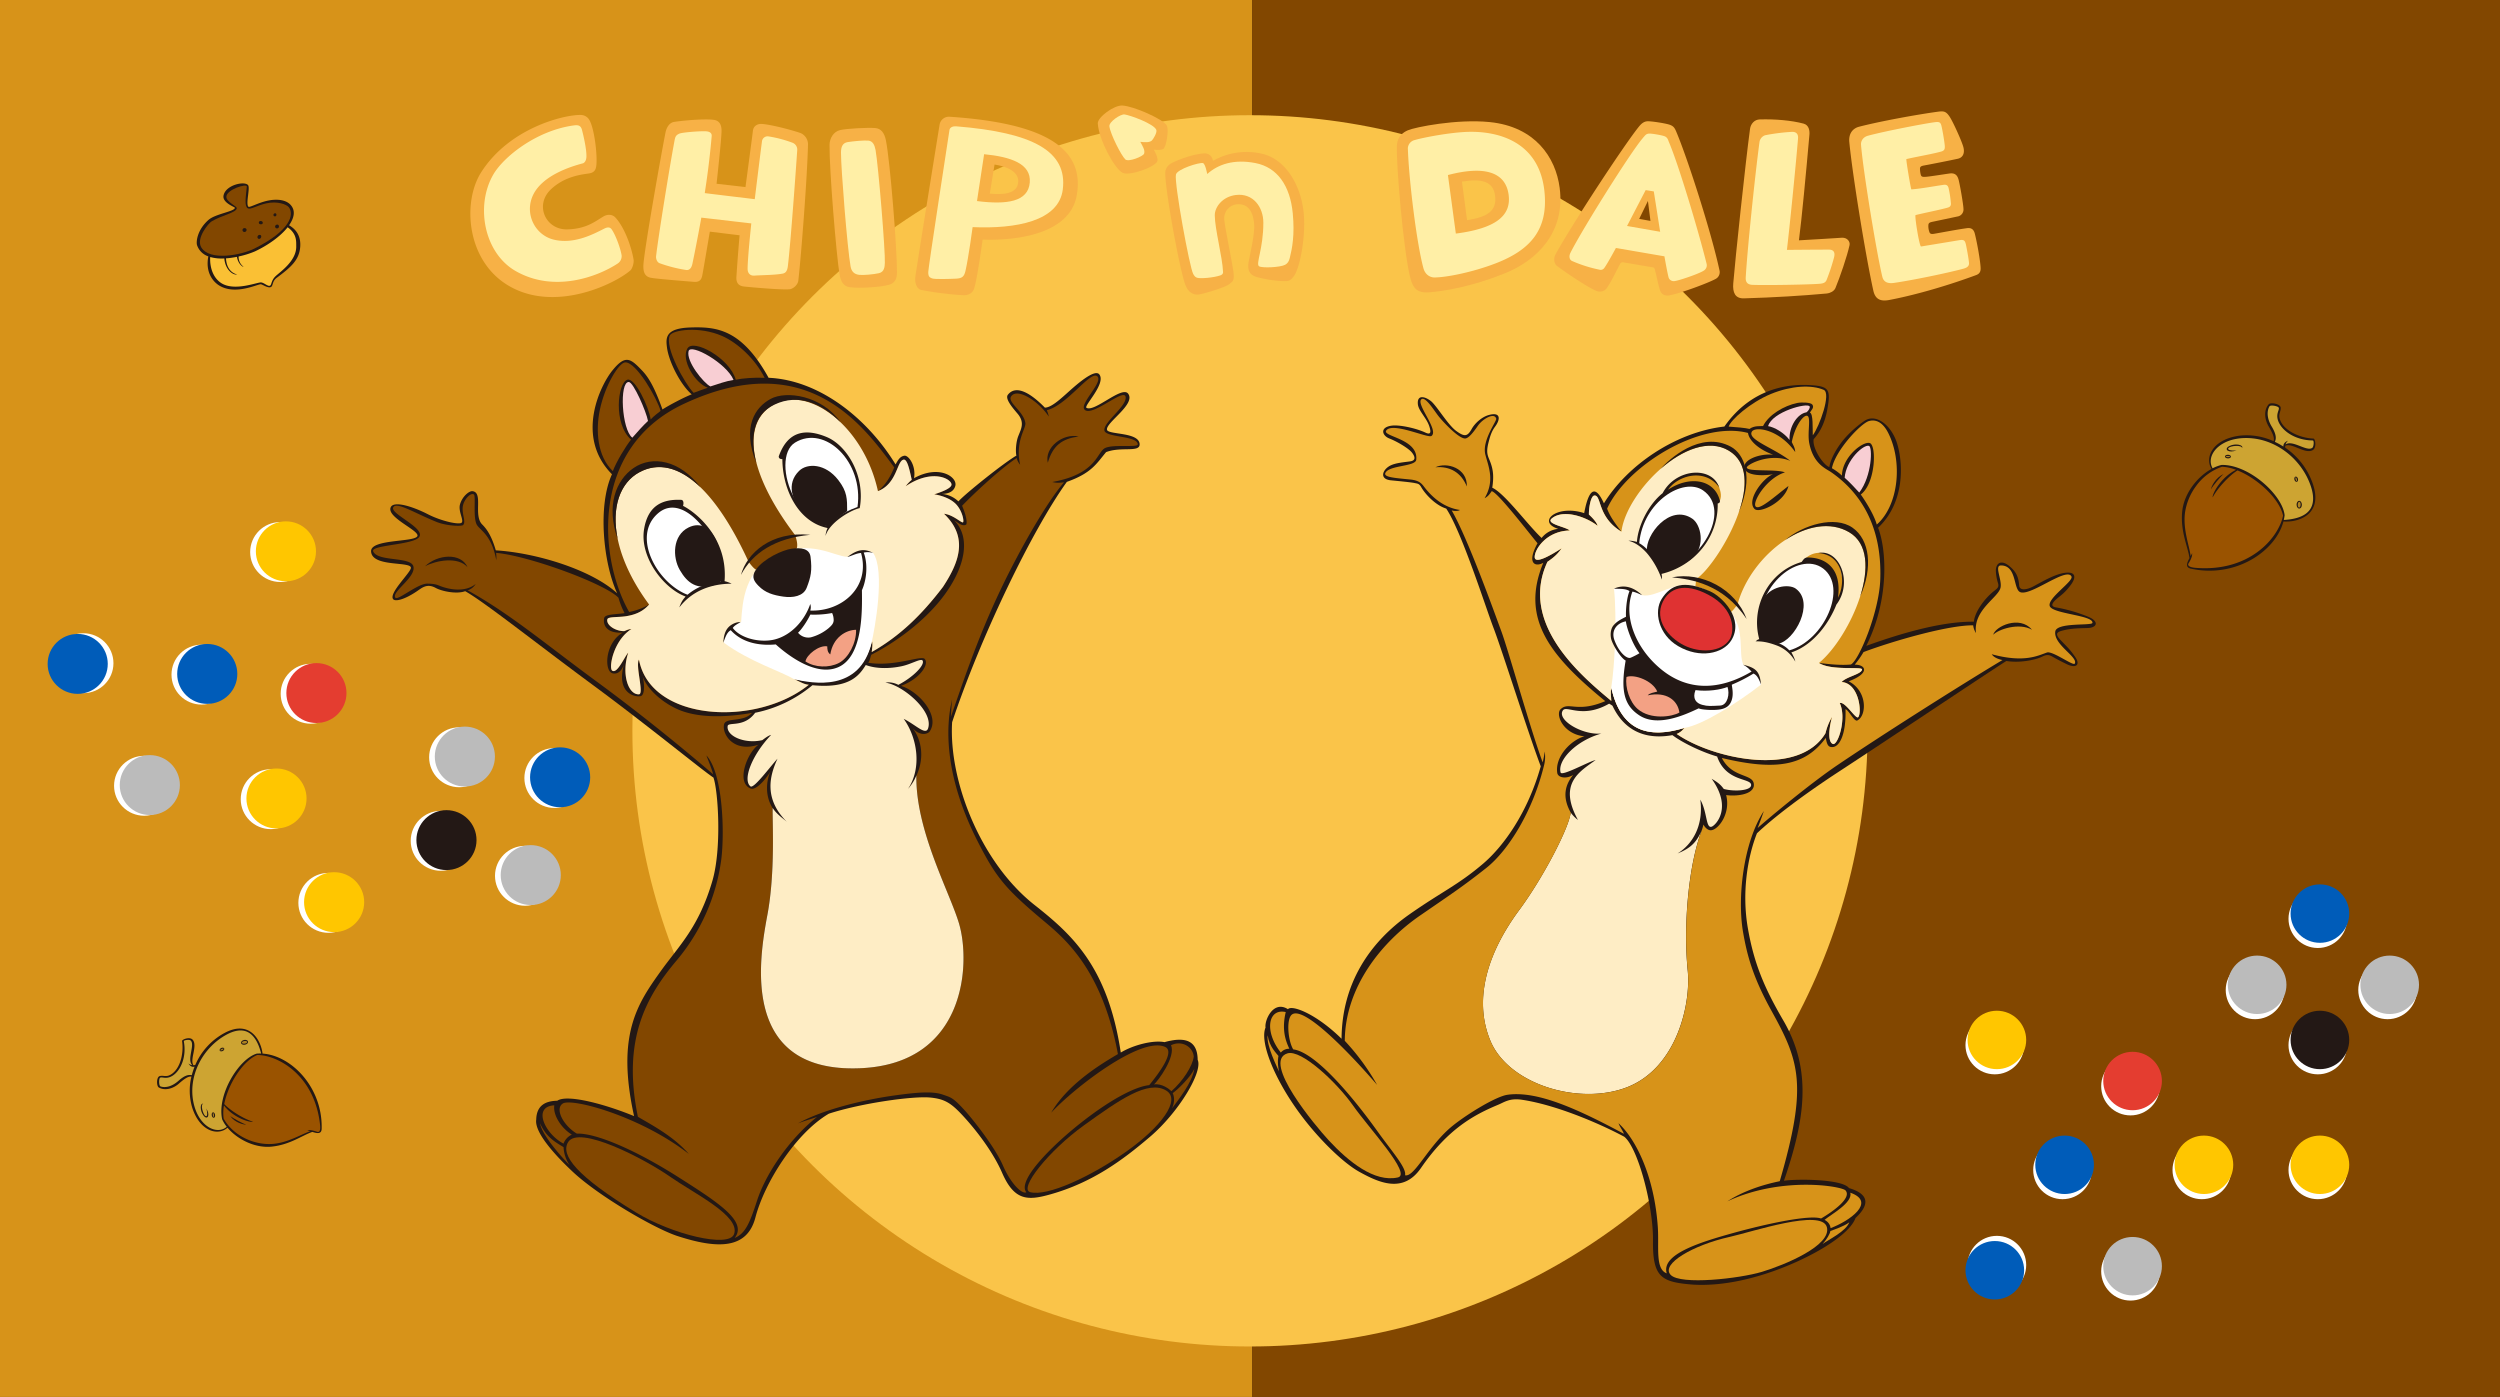 <svg xmlns="http://www.w3.org/2000/svg" viewBox="0 0 1920 1072.82"><rect x="0" y="0" width="1920" height="1072.82" fill="#333333" stroke="none"/><defs><style>.cls-1{fill:#d79319;}.cls-2{fill:#824700;}.cls-3{fill:#fac449;}.cls-4{fill:#fff;}.cls-5{fill:#ffc600;}.cls-6{fill:#005cb9;}.cls-7{fill:#231815;}.cls-8{fill:#bbb;}.cls-9{fill:#e43d30;}.cls-10{fill:#cda432;}.cls-11{fill:#9a5300;}.cls-12{fill:#af841f;}.cls-13{fill:#fac034;}.cls-14{fill:#feedc5;}.cls-15{fill:#f3a184;}.cls-16{fill:#f8ced3;}.cls-17{fill:#f7b146;}.cls-18{fill:#ffefa6;}.cls-19{fill:#df3232;}</style></defs><g id="圖層_2" data-name="圖層 2"><rect class="cls-1" y="-7.65" width="961.6" height="1080.47"/><rect class="cls-2" x="961.6" y="-7.65" width="958.4" height="1080.47"/><ellipse class="cls-3" cx="959.99" cy="561.29" rx="474.31" ry="472.81"/><ellipse class="cls-4" cx="252.24" cy="693.4" rx="23.09" ry="23.01"/><ellipse class="cls-5" cx="256.61" cy="692.85" rx="23.09" ry="23.01"/><ellipse class="cls-4" cx="425.82" cy="597.52" rx="23.09" ry="23.01"/><ellipse class="cls-6" cx="430.18" cy="596.97" rx="23.09" ry="23.01"/><ellipse class="cls-4" cx="338.52" cy="645.75" rx="23.09" ry="23.01"/><ellipse class="cls-7" cx="342.88" cy="645.2" rx="23.09" ry="23.01"/><ellipse class="cls-4" cx="403.25" cy="672.61" rx="23.09" ry="23.01"/><ellipse class="cls-8" cx="407.62" cy="672.06" rx="23.09" ry="23.01"/><ellipse class="cls-4" cx="352.66" cy="581.59" rx="23.09" ry="23.01"/><ellipse class="cls-8" cx="357.02" cy="581.04" rx="23.09" ry="23.01"/><ellipse class="cls-4" cx="238.65" cy="532.81" rx="23.09" ry="23.01"/><ellipse class="cls-9" cx="243.01" cy="532.26" rx="23.09" ry="23.01"/><ellipse class="cls-4" cx="110.69" cy="603.48" rx="23.09" ry="23.01"/><ellipse class="cls-8" cx="115.06" cy="602.93" rx="23.09" ry="23.01"/><ellipse class="cls-4" cx="215.22" cy="423.96" rx="23.09" ry="23.01"/><ellipse class="cls-5" cx="219.59" cy="423.41" rx="23.09" ry="23.01"/><ellipse class="cls-4" cx="207.97" cy="613.77" rx="23.09" ry="23.01"/><ellipse class="cls-5" cx="212.34" cy="613.22" rx="23.09" ry="23.01"/><ellipse class="cls-4" cx="154.8" cy="518.12" rx="23.09" ry="23.01"/><ellipse class="cls-6" cx="159.17" cy="517.57" rx="23.09" ry="23.01"/><ellipse class="cls-4" cx="64.04" cy="509.34" rx="23.09" ry="23.01"/><ellipse class="cls-6" cx="59.67" cy="509.88" rx="23.09" ry="23.01"/><ellipse class="cls-4" cx="1780.09" cy="898.54" rx="22.52" ry="22.44"/><ellipse class="cls-5" cx="1781.69" cy="894.57" rx="22.52" ry="22.44"/><ellipse class="cls-4" cx="1780.09" cy="705.62" rx="22.52" ry="22.44"/><ellipse class="cls-6" cx="1781.69" cy="701.65" rx="22.52" ry="22.44"/><ellipse class="cls-4" cx="1780.09" cy="802.65" rx="22.52" ry="22.44"/><ellipse class="cls-7" cx="1781.69" cy="798.68" rx="22.52" ry="22.44"/><ellipse class="cls-4" cx="1833.68" cy="760.3" rx="22.52" ry="22.44"/><ellipse class="cls-8" cx="1835.28" cy="756.33" rx="22.52" ry="22.44"/><ellipse class="cls-4" cx="1731.87" cy="760.3" rx="22.52" ry="22.44"/><ellipse class="cls-8" cx="1733.47" cy="756.33" rx="22.52" ry="22.44"/><ellipse class="cls-4" cx="1636.23" cy="834.19" rx="22.52" ry="22.44"/><ellipse class="cls-9" cx="1637.82" cy="830.22" rx="22.52" ry="22.44"/><ellipse class="cls-4" cx="1636.23" cy="976.4" rx="22.52" ry="22.44"/><ellipse class="cls-8" cx="1637.82" cy="972.43" rx="22.52" ry="22.44"/><ellipse class="cls-4" cx="1532.01" cy="802.65" rx="22.52" ry="22.44"/><ellipse class="cls-5" cx="1533.6" cy="798.68" rx="22.52" ry="22.44"/><ellipse class="cls-4" cx="1691.01" cy="898.54" rx="22.52" ry="22.44"/><ellipse class="cls-5" cx="1692.61" cy="894.57" rx="22.52" ry="22.44"/><ellipse class="cls-4" cx="1584.02" cy="898.54" rx="22.52" ry="22.44"/><ellipse class="cls-6" cx="1585.62" cy="894.57" rx="22.52" ry="22.44"/><ellipse class="cls-4" cx="1533.6" cy="971.57" rx="22.52" ry="22.44"/><ellipse class="cls-6" cx="1532.01" cy="975.55" rx="22.52" ry="22.44"/><path class="cls-7" d="M201.64,809.15c-1.19-10.12-9.78-26.42-29.44-15.7A50.64,50.64,0,0,0,150,817.84a4.42,4.42,0,0,1-1.37.29c-3.18-4.2,3.45-14.92-.68-19.64-2.24-2.55-8.31-.15-8.13,1,1.41,9.18-1.2,20.7-7.91,25.31-4.15,2.86-6,.85-9.16,1.61-2.74.66-2.62,7.67-.81,8.75,4.65,2.77,11,.93,15.31-2.83,5.37-4.72,7.59-5.71,9.78-5.52a45.29,45.29,0,0,0,.68,24.14c6,18.28,20,21.6,27,15.11,7.37,8.8,21,15.9,34,14.54,14.12-1.47,23.23-8.6,31.18-11.3,3.35,1.09,7,1.93,7.15-2.3C247.87,835,223.7,810.63,201.64,809.15Z"/><path class="cls-10" d="M137.09,830.05c-7,6.22-12.61,4.84-13.88,4.27s-1.24-5.73-.35-6.52c1.39-1.21,4.74,1.59,9.84-1.76,6.33-4.16,10.66-14.59,8.48-26.3-.19-1,4.18-1.53,5.16-.7,3.75,3.23-3.13,14.83,1.36,19a6,6,0,0,1-3-1.3c1.5,2.45,3.3,2.85,4.74,2.46a51.65,51.65,0,0,0-2.15,6.55C145.46,825.42,142.6,825.13,137.09,830.05Z"/><path class="cls-10" d="M148.5,846.27c-4.06-20.61,7.47-41.7,25.07-51.44,12.65-7,22.36-3.84,27,14.28a29.12,29.12,0,0,0-3.37.06c-13.81,4.15-30.63,31.44-26.6,50.42a26.28,26.28,0,0,0,3.57,5.8C166.46,872,152.22,865.13,148.5,846.27Z"/><path class="cls-11" d="M245.85,864.26c.27,2.62,0,5.77-2.21,5s-5.39-1.82-7.62-1.08a18.71,18.71,0,0,1,2.24.64c-6.45,2-17.23,9-29.41,9.74-13.13.83-29.4-5.8-37.07-19.41A31.52,31.52,0,0,1,172,849c7.23,9.47,20.05,13.35,22.34,12.46-7.24-2.11-17.51-8.64-22.14-13.54,2.95-15.18,14.17-33,25.34-37.68C213.72,810.29,241.88,826,245.85,864.26Z"/><path class="cls-7" d="M176.73,857c1.76,1.61,10.11,6.1,12.25,6.68C187.45,863.88,180.31,862.32,176.73,857Z"/><path class="cls-7" d="M158.32,851.21c1,2.28,1.33,7.06-.53,5.91s-4.06-9-1.72-9.38c-2.43-.86-2.69,5.1.18,8.92C159.35,860.78,161.79,856.27,158.32,851.21Z"/><path class="cls-7" d="M162.61,856.56c-.19-1.15.23-2.18.93-2.29s1.43.72,1.62,1.87-.22,2.17-.93,2.29S162.8,857.71,162.61,856.56Z"/><path class="cls-12" d="M163.44,856.42c-.14-.83-.05-1.54.2-1.58s.56.6.7,1.43,0,1.55-.2,1.59S163.58,857.26,163.44,856.42Z"/><path class="cls-7" d="M171,807.21c-.95.44-2,.28-2.27-.37s.23-1.53,1.18-2,2-.28,2.27.36S172,806.76,171,807.21Z"/><path class="cls-12" d="M170.66,806.45c-.69.32-1.34.4-1.45.17s.37-.67,1.06-1,1.34-.39,1.45-.17S171.35,806.13,170.66,806.45Z"/><path class="cls-7" d="M188.2,802.32c-1.49.31-2.86-.25-3.07-1.25s.83-2.07,2.31-2.38,2.85.26,3.06,1.26S189.68,802,188.2,802.32Z"/><path class="cls-12" d="M188.05,801.5c-1.13.2-2.15-.08-2.28-.64s.69-1.15,1.81-1.35,2.15.09,2.28.64S189.17,801.31,188.05,801.5Z"/><path class="cls-7" d="M1753.69,400.5c11.06.83,30.25-4.92,22.87-28a55,55,0,0,0-21.47-28.65,4.26,4.26,0,0,1,0-1.51c5.14-2.51,15.22,6.75,21.12,3.34,3.18-1.85,1.87-8.79.6-8.84-10.1-.4-21.87-5.55-25.41-13.63-2.19-5,.34-6.56.18-10.05-.14-3-7.66-4.38-9.19-2.68-3.92,4.37-3.27,11.51-.14,16.84,3.93,6.68,4.53,9.24,3.88,11.53a49.58,49.58,0,0,0-25.94-4.27c-20.78,2.61-27.22,16.76-21.72,25.53-10.93,6-21.33,19-22.58,33.1-1.35,15.3,4.39,26.44,5.64,35.44-1.86,3.34-3.52,7.07,1,8.06C1716.53,444.25,1747.54,423.62,1753.69,400.5Z"/><path class="cls-10" d="M1744.7,327.64c-5.21-8.67-2.55-14.39-1.69-15.62s6.39-.13,7,1c1,1.72-2.68,4.7-.15,10.81,3.14,7.57,13.39,14.33,26.35,14.44,1.15,0,.77,4.76-.32,5.62-4.22,3.32-15.2-6.39-20.63-2.5a6.51,6.51,0,0,1,2-2.95c-2.92,1.09-3.73,2.91-3.61,4.52a57,57,0,0,0-6.56-3.63C1747.92,337.48,1748.83,334.5,1744.7,327.64Z"/><path class="cls-10" d="M1725,336.4c22.87,0,43,16.55,49.79,37.25,4.86,14.88-.52,24.54-20.84,25.67a31.61,31.61,0,0,0,.64-3.58c-1.58-15.53-27.26-39-48.38-38.68a29.15,29.15,0,0,0-6.93,2.6C1693.81,350.14,1704.09,336.44,1725,336.4Z"/><path class="cls-11" d="M1685.66,436.05c-2.86-.26-6.16-1.26-4.85-3.37s3.07-5.35,2.73-7.88a17.74,17.74,0,0,1-1.14,2.26c-.77-7.27-6-20.16-4.33-33.25a45.06,45.06,0,0,1,8.6-20.65,40.93,40.93,0,0,1,19.81-14.69,34.64,34.64,0,0,1,10.8,2.36c-11.62,5.73-18.42,18.54-17.94,21.15,3.75-7.25,12.84-16.8,19.05-20.71,15.6,6.27,32.28,21.87,35,34.7C1750,413.09,1727.41,439.75,1685.66,436.05Z"/><path class="cls-7" d="M1707.68,364.14c-2.08,1.54-8.61,9.48-9.67,11.63C1698.15,374.11,1701.28,366.85,1707.68,364.14Z"/><path class="cls-7" d="M1717.7,345.8c-2.64.62-7.81,0-6.2-1.78s10.44-2.45,10.38.11c1.42-2.4-4.9-3.91-9.57-1.65C1707.27,344.91,1711.58,348.44,1717.7,345.8Z"/><path class="cls-7" d="M1711.1,349.26c1.27,0,2.28.69,2.26,1.46s-1.07,1.37-2.34,1.33-2.27-.69-2.25-1.46S1709.84,349.22,1711.1,349.26Z"/><path class="cls-12" d="M1711.08,350.16c.92,0,1.66.27,1.65.54s-.76.48-1.68.45-1.66-.27-1.65-.54S1710.16,350.13,1711.08,350.16Z"/><path class="cls-7" d="M1762.1,368.38c-.27-1.1.11-2.15.86-2.34s1.59.56,1.86,1.66-.1,2.15-.85,2.34S1762.38,369.48,1762.1,368.38Z"/><path class="cls-12" d="M1763,368.16c-.2-.8-.15-1.5.12-1.57s.65.53.85,1.33.14,1.51-.12,1.57S1763.18,369,1763,368.16Z"/><path class="cls-7" d="M1763.77,387.63c0-1.63.86-3,2-3s2,1.3,2.06,2.94-.86,3-2,3S1763.79,389.27,1763.77,387.63Z"/><path class="cls-12" d="M1764.67,387.65c0-1.24.54-2.26,1.16-2.29s1.09,1,1.07,2.21-.54,2.26-1.16,2.28S1764.65,388.88,1764.67,387.65Z"/><path class="cls-7" d="M222,173c3.83-5.46,5-10.84,1.67-15.07-3.51-4.55-10.6-5.21-17.16-4-7.74,1.44-14.7,5.62-15.67,4.84-2.36-1.88,1.46-14.47-.34-16.61-2.8-3.32-17.28-.08-18.83,8-1.07,5.62,8.7,8.8,8.71,9.4.06,2.81-14.86,4.62-20.21,9.29-8.88,7.78-9.69,17.13-8.79,19.59A13.84,13.84,0,0,0,160,196.9c-2.87,14.81,6.46,21.1,7.78,22,12.31,8.21,29.56-.53,32.46-.6,1.1,0,4.76,2.71,7.16,2.34,2.72-.42,1.17-4.32,5-7.19,10.92-8.13,17.56-13.75,18.19-24.21C231.24,178.47,224.33,174.46,222,173Z"/><path class="cls-13" d="M211.21,212.56c-3.23,3.42-2.47,6.56-4.11,6.93s-4.2-2.26-6.51-2.59c-2.63-.38-21,7.4-31.2.15-8.16-5.81-8.19-16.83-7.93-19.64a33.18,33.18,0,0,0,10.81,1.08c.83,9.28,7.12,13.07,9.88,12.27-.75-.14-8.05-1.68-8.58-12.33a68.5,68.5,0,0,0,8.4-1.18c.6,4.43,3.7,7.69,5.12,7.64a9.33,9.33,0,0,1-3.83-7.92,67.83,67.83,0,0,0,12.52-3.9c10.22-4.79,19.7-11.65,25.13-18.53,7.1,5.07,6.57,10.57,6.6,14.82C227.6,200.9,214.31,209.28,211.21,212.56Z"/><path class="cls-2" d="M154.54,189.93c6.44,10.8,30.73,6,40.79,1,28-14,30.71-26.35,26.5-31.77-1.77-2.28-9-4.84-17.22-3-7.34,1.63-12.07,5-14.26,3.84-2.79-1.49-1.62-8.68-.79-16.65.29-2.77-15.62,2.16-15.72,7.77-.08,4,8.19,7.21,8,8.82-.38,3.43-11.51,5.4-19.21,10C160.05,171.42,150.46,183.1,154.54,189.93Z"/><path class="cls-7" d="M198.76,170.86c.12-1.66,3.16-1.48,3.09.38C201.79,172.65,198.63,172.7,198.76,170.86Z"/><path class="cls-7" d="M211.43,163.8c1.39.15,1.1,2.7-.54,2.36C209.43,165.87,209.89,163.63,211.43,163.8Z"/><path class="cls-7" d="M212.7,172.48c1.7-.4,2.39,2.8.09,2.93C211.1,175.5,210.49,173,212.7,172.48Z"/><path class="cls-7" d="M199.39,180.37c2-.07,1.44,3.14-.41,3.1S197.38,180.43,199.39,180.37Z"/><path class="cls-7" d="M187.8,175.19c2.38.07,1.81,3-.12,3A1.49,1.49,0,1,1,187.8,175.19Z"/><path class="cls-7" d="M470,364.24c-11,23.83-6.83,67.95,4,91.43-19.7-18.11-62.16-31.11-93.24-33-2.75-9.55-6.07-15.57-10.43-19.87-7-7,1.11-24.67-7.51-25.58-2.45-.26-7.73,3.9-9.53,10.11-1.52,5.23,3,12,1.33,14s-15.59-1.05-26-6.39c-11.36-5.85-26.57-10.76-28.63-5.15-2.94,8,23.58,18.12,20.39,22.24-3.43,4.43-35.82,2-35.39,11.44.57,12.27,30.41,7.46,30.59,12.56.13,3.5-17.43,19.74-13.58,24.2,1.52,1.76,8,.69,18.09-6.08,4-2.68,7.77-6.33,14.61-2.58,4.59,2.51,16,4.94,22.55,2.46,14.69,8.2,55.23,40.48,97.84,71.88,43.3,31.92,86,67.06,92.84,71.26,3.66,10.4,6.44,54.42-.78,79.2-10.45,35.88-25.73,50-39.48,69.18-18,25.13-34.56,49-20.69,111.64-20.68-8.6-51.15-17.21-59-11.82-8.92.2-15.91,3.41-16.17,14.61-1.37,10,15.07,27.83,28.3,40.17,20.16,18.78,62.74,43.35,79.8,49,32.07,10.53,54,9.93,60.27-14.18,6.94-26.62,30.9-64.74,56.38-79.65,24.48-8,64.27-13.66,77.79-12.4,10.9,1,15.85,4.16,23.93,12.66,8.62,9.08,23.47,27.1,31.33,45.11,9.47,21.7,19.76,21.51,37.42,16.49,31.92-9.06,54.86-25.91,76.3-44.22,21.72-18.56,40.67-49.83,36.49-59-.13-15.32-10.13-17.87-25.46-13.59-8.88-1.73-24.19,2.27-33.59,8-9.93-65.58-36.91-90.22-66.19-113.31-42-33.12-66-96.07-63.34-140.41,21.68-65.09,61.18-147.12,88.12-184.58,18.95-6.72,22.67-13.9,30.12-22.83,11.53-4.5,26.16.6,25.76-6.19-.55-9.43-24.44-7-25.07-11.06-.87-5.6,22.58-19.76,16.16-27.75-4.84-6-25.85,14.61-31.92,10.95-2.27-1.36,15.18-18.57,9.92-25.59-2.67-3.56-11.48,2.62-20.25,10.25-7.75,6.75-16,15.18-21.61,15.21-9.74-10-21.75-18.31-28.39-9.92-2.39,3,3.28,9.7,7.35,14.48,5.86,6.9,2.71,11.87.55,17.48-1.63,4.23-2.17,11.23-1.4,14.83-9,5.08-39,29-44.53,35.15a20.74,20.74,0,0,0-12.92-5.76c7.92,0,10-3.91,10.57-6.24,1.68-6.71-12.38-16.53-31.72-5.84,1.7-9.59-4.26-17.7-7.36-17.25-3.26.47-4.82,3-6.8,6.71-22.32-36.4-59.29-64.88-97.54-66.56-20.78-37.67-40.29-39.2-59.62-38.66-19.79.55-19.4,7.92-18.41,15.47,1.44,11.05,10.5,28.72,19,35.92-5.77,2.14-17.9,8.6-22.47,11.59-5.84-16.23-10.31-24.32-15.62-29.85-8.82-9.18-12.69-12.6-22.78-.15C461.26,295.6,441.39,335.35,470,364.24Z"/><path class="cls-2" d="M483.19,470c-23.48-41.28-30.26-126.08,42.15-159.9C619,266.33,662.51,326,686.8,359c-3.58,8.39-6.95,13.54-12.53,18.15C689.09,371.5,688.7,353.87,694,353c2.81-.45,4.5,7.66,6.22,15.5a28.74,28.74,0,0,0-4.66,4.93c20.85-14,35.53-5.4,35.19-1.15-.19,2.6-6.76,5.31-13.27,7.36,5.35.85,12.5,3.09,16.84,7.67,4.63,4.91,6.23,12.82,5.3,13.79s-7.43-5.77-14.62-6.52c19.38,18.5,11,38.1-.76,56.1-16.37,21.55-33.22,37.86-54.77,50.09.51-3.92.77-7,.2-8.22-8,30.17-30.92,34.05-59.69,29,5.84,2.89,8.31,4.16,11.22,4.32-40.11,32.49-121.48,28.53-130.47-19.29-2.94,4.47,4.17,26.55-.07,26.67-8.34.25-13.49-15.85-8.17-32C480,503.66,474,518,470.12,515c-2.72-2.17.93-23.08,14.8-31.91-2.28.11-3.85,1-5.48,1.64-7.06,0-14-4.78-13-9.08.52-2.26,8.29-1.37,14.73-2.46,6.61-1.12,12.35-3.31,17.35-8.9A49.71,49.71,0,0,1,483.19,470Z"/><path class="cls-14" d="M491.08,362.68c24.33-13.09,54.8,5.45,83.81,68.74,1.59,2.16,3.66,4.84,5.56,6,11.7-5.46,22-10.58,31.14-15.32,1.53-3.36.12-8.1-1-11.21-38.09-50.31-40.8-88.33-14.62-101.08s67.49,17.94,78.29,67.38C689.09,371.5,688.7,353.87,694,353c2.81-.45,4.5,7.66,6.22,15.5a28.74,28.74,0,0,0-4.66,4.93c20.85-14,35.53-5.4,35.19-1.15-.19,2.6-6.76,5.31-13.27,7.36,5.35.85,12.5,3.09,16.84,7.67,4.63,4.91,6.23,12.82,5.3,13.79s-7.43-5.77-14.62-6.52c19.38,18.5,11,38.1-.76,56.1-16.37,21.55-33.22,37.86-54.77,50.09.51-3.92.77-7,.2-8.22-8,30.17-30.92,34.05-59.69,29,5.84,2.89,8.31,4.16,11.22,4.32-40.11,32.49-121.48,28.53-130.47-19.29-2.94,4.47,4.17,26.55-.07,26.67-8.34.25-13.49-15.85-8.17-32C480,503.66,474,518,470.12,515c-2.72-2.17.93-23.08,14.8-31.91-2.28.11-3.85,1-5.48,1.64-7.06,0-14-4.78-13-9.08.52-2.26,8.29-1.37,14.73-2.46,6.61-1.12,12.35-3.31,17.35-8.9C464.21,418,466.76,375.76,491.08,362.68Z"/><path class="cls-2" d="M702.37,598.49a47.77,47.77,0,0,1-4.58,6.7c0,.06-.11.1-.16.16s-.16.34-.27.5A32.19,32.19,0,0,0,702.37,598.49Z"/><path class="cls-2" d="M848.21,330.69c-1.27-6.2,17.68-18.9,16.24-26-1.36-6.66-25,15.13-31.23,10.18-5.12-4.09,13.89-20.84,9.72-25.65-4.9-5.67-23.35,22.13-39,25.8a22.83,22.83,0,0,1,1.54,4.93c-8-12.18-24.53-22.47-29-15.4-2.83,4.52,9.94,11.56,11,20.44.52,4.22-8,14.13-4,31.9a11.73,11.73,0,0,1-2.68-5.15c-12.8,8.5-33.17,27.56-41.91,36.69,3.93,9.11,3.79,14,3.11,14.44-3,1.94-7.1-2.2-9.18-3.28,13.55,13.91,7.52,36.82-7.46,57.26-15.19,20.7-38.55,37-56.18,46-.59,1.14-1,4.25-2.39,6.14,20.24,3.25,40.5-5.82,43.3-3,4,4.1-4,15.67-18.13,20.74,14.13,4.48,30.15,23.2,22,35.08-1.16,1.71-7.5,4.53-14.24-3.93,7.19,7.9,11.18,22.73,4.06,37.85-.61,42.55,25.89,89.87,32.86,113.89,8.82,30.49,5.27,107.28-75.88,110.74-93.12,4-77.57-84.76-71.41-117.78,6.13-32.77,3.77-71,4.06-81.91-5.95-9.45-5.12-20.79-1.47-28.81-2,4.3-10.84,15.52-15.38,13.75-11.45-4.46-3-27.22,6-33.71-19.45,6.48-28.39-8.49-26.42-15.71,1.48-5.42,14.82-1.24,21.4-8.67-11,1.85-34.08,5.19-52.85-1.14-13.54-4.58-28.67-16.8-31.72-28.78,2,5.64,2.68,15.95-.85,17s-19.34-1.47-12.87-24.48c-2.1,6.2-5.6,7.74-8.75,7-6.64-1.52-6.11-23.34,7.86-31.33-9.77.83-15.65-3.52-14.38-11,.53-3.19,8.27-2.8,15.7-3.91A59.35,59.35,0,0,1,475,459.09c-10.25-10.81-69.4-32.42-94-34.47a24.2,24.2,0,0,1,.13,5.64c-3.35-19-12.13-22.84-14.78-27-3.28-5.09-.78-22.23-2.37-23.47-2.25-1.74-7.15,3.2-8.35,8.14-1.51,6.17,2.69,12.76,0,15.33-1.16,1.08-12.7.68-20.25-2.38-17.4-7-31.2-16-33.42-11.1s24.77,15.77,20,22.61c-4.27,6.15-37.36,6.15-35.38,11,3.36,8.22,28.85,3.89,30.9,11.57,2.23,8.37-17.14,19.61-13.84,24.09,1.78,2.44,17.11-10.94,24.58-10.83,4.52.07,6.55.5,9,1.5,7.83,3.25,20.15,5.35,28.11-1.27a11,11,0,0,1-6.18,4.92c32.91,18.26,59.74,41.2,99.17,70.12,37.49,27.51,70.82,55.18,89.32,71.13-.61-3.19-3.88-11-5.11-14.43,12.61,13.54,14,58.5,11.47,79.43a151.4,151.4,0,0,1-34.23,77.86c-23.63,28-42.08,61.09-29.88,120.18,9.36,5.64,27.09,14.64,39.14,28.59-36.83-28.87-90-43.28-96.84-38.72-6.32,4.19.57,16.95,10.8,23.08,14.88-.57,46.1,13.13,78,33.44,30.94,19.67,53.3,34.09,43.2,46.72,8.23-3.41,11.52-11.14,17.28-28.88,6-18.45,22.77-45.47,46-64.09-3.74,1.4-10.43,3.22-14.72,5,18.45-10.27,49-18,74.71-21.56,16.69-2.27,28.6-3.39,36.69-.55,6.43,2.23,7.74,2.18,17.15,12.51,5.17,5.69,22.72,27.5,28.92,41.82,6.14,14.15,14.65,22.32,18,20.66-7.2-8.82,19-35.23,41.38-52.93,26.07-20.63,44.19-28.56,53-29.35,7.12-8.76,20.1-25.73,12.25-29.34-18.47-8.49-69.8,31.38-87.53,50.47,13.21-22.81,40.28-38.49,51.24-45-12.11-65.13-40.95-88.82-57.12-102.38-29.53-24.77-36.6-33.39-50.89-61.55-24.39-48.07-24.84-85.46-19.34-108.41-.28,2.15-.59,7.7-1,13.49,8.12-22.75,19.73-59.05,38.47-98.26,15.56-32.55,35.92-67.49,48.5-82-3.2.3-5.39.65-9.05-.24,34.44-6.15,34.14-23.05,40.62-26.1s25.18-.16,25.07-2.84C873.57,334.52,849.33,336.13,848.21,330.69Z"/><path class="cls-2" d="M603.87,630.64c-.21-.12-.39-.25-.59-.38.35.29.75.61,1.05.88C604.17,631,604,630.81,603.87,630.64Z"/><path class="cls-14" d="M703.77,595.54a34.58,34.58,0,0,1-6.41,10.31c10.5-15.58,7.54-38.69-3.33-53.8,9.39,4.71,16.86,12.89,18.72,7.4,4.54-13.37-20.19-33.73-32.71-35.14,2.46-.63,6.54-.14,9.87,1.66,11.58-6,20.56-15.33,18.65-18.63-1.16-2-8.67,2.76-16.12,4.32-9.13,1.93-19.47,2.07-27.54-.93-4.94,8-12.55,18.33-40.94,15.51a99.29,99.29,0,0,1-44,21.17c-8.49,11.68-20.64,6.75-21.13,10.22-1.1,7.83,13.49,13.94,26.67,10.77,2-1.51,4.76-3.57,6.72-4-14.7,15.41-22.13,34.52-15.85,39.53,2.56,2,15.15-15.19,20.76-21.26-6.07,13.07-10.66,30.77,7.21,48.52-3-2.66-8.12-6.1-10.92-10.69-.32,10.68,2.1,49.15-4.06,82.11s-21.71,121.77,71.41,117.78c81.15-3.46,84.7-80.25,75.88-110.74C729.66,685.55,703.1,638.13,703.77,595.54Z"/><path class="cls-4" d="M670.39,424.4c-6.3-1.76-11.79-1.13-19.48,3.27-10.18-.25-28-13.53-53.93-1.87-25.2,11.31-26.75,36.14-27.8,52-8.84.83-12.82,11.05-13.26,15.77,19,14.19,44.73,22.43,54,28.05,14.06,3.26,50.5,10.27,59.48-28.15C671.58,484.27,680.28,438,670.39,424.4Z"/><path class="cls-7" d="M521.7,466.53c9.16-12,23.24-18.18,40.16-18.25a22.45,22.45,0,0,0-5.39-1.94c2.67-33.91-22.86-53.36-31.9-57.83.59-1.79.51-4.37-1.26-4.62-13.8-.63-25.49,3.67-28.63,22.33C491,427.9,509.9,452.16,526.51,458.1,525.85,459.23,523.75,460.61,521.7,466.53Z"/><path class="cls-4" d="M505.4,394.19c-20.82,17.93-.38,53.87,22.62,62.56a43.82,43.82,0,0,1,25.07-10C561.54,430.12,528.87,374,505.4,394.19Z"/><path class="cls-7" d="M528.83,405.09c9.24-4.55,17.59,0,22.3,12.88,7.21,19.6,6,28.5-1.64,31-14.29,4.69-21.65-1.32-27.38-11.17S516.44,411.18,528.83,405.09Z"/><path class="cls-7" d="M598.11,350.41c6.88-19.27,20.3-21.65,36.9-14.72,15.37,6.41,29.74,29.84,25.26,54.54-7.13,1.58-23.41,11.17-26.26,21.38a16.82,16.82,0,0,1,1.59-6.09c-22.75-4.59-34.64-29.88-34.75-52.92C598.46,352.68,598,351.36,598.11,350.41Z"/><path class="cls-4" d="M658.56,389.36c4.9-34.79-25.13-63.49-48-49.44-10,6.15-9.45,26.06-.67,42.4,5.79,10.77,15.1,20,26.81,21.57C641.35,396,654.56,390.74,658.56,389.36Z"/><path class="cls-7" d="M613.73,361.62c6.23-6.08,20.17-5.8,30.1,7.09,6.89,8.92,6.78,14.5,6.78,23.87-4.29,3-9.86,6.32-13.48,11.63-4,0-13.06-2.74-20.1-10.18C608.42,384.91,603.51,371.59,613.73,361.62Z"/><path class="cls-7" d="M569.05,441.54c4.46-16.45,22.92-33.76,53.27-30.8C595,413.3,577.91,424.83,569.05,441.54Z"/><path class="cls-7" d="M582.5,449.9c5.3,5.47,11.44,7.17,19,8.29,7.39,1.1,15.48-.24,18-6.73,3.28-8.36,4.29-13.23,3-23.79-.78-6.41-7.31-7.26-14.51-6.27-7,1-21.75,7.68-27.58,16.32C576.61,443.34,579.52,446.81,582.5,449.9Z"/><path class="cls-7" d="M650.79,427.8c7.68-5.86,12.91-6.8,19.86-3.09a13.93,13.93,0,0,0-7.32-.32c3.37,8.84,2.29,20.76-1.37,28.88.17,15.25,1,50.72-18.16,59.11-16.86,7.39-38.17-8.62-48-17.47-9.73.91-24.68.06-34.58-10.92-2.64,1.48-3.87,4.39-5.74,9.66.31-4.81,1.19-9.08,4.12-12.07,2.49-2.54,6.88-4.23,9.11-3.67-1.81.93-4.82,2.49-5.92,4.37,6.11,8.25,21.48,11.52,32.18,8.82,13-3.28,23.16-14.9,27.31-27.24a8.07,8.07,0,0,1,0,5.05c24,.95,46.4-17.73,39-44.22C657.59,424.92,654.19,426.92,650.79,427.8Z"/><path class="cls-4" d="M640.26,476.51a13.12,13.12,0,0,0-1.2-5.71A73.53,73.53,0,0,1,622.33,472c-2.39,5.08-6.69,11.4-9.43,13.95a10.17,10.17,0,0,0,9.88,3.51,35.73,35.73,0,0,0,13.56-7C638.59,480.45,640.09,479,640.26,476.51Z"/><path class="cls-15" d="M644.31,509.15c7.28-3.77,13.43-15.23,13.16-25.48-7.9.13-17.73,5.89-19.82,18.91-2.2-1.62-2.28-4.06-2.32-6.19-6.43-1.08-15.83,6.46-16.76,11.59C625.82,512.76,636.68,513.09,644.31,509.15Z"/><path class="cls-2" d="M507.32,315.58c-2.39-9.06-18.52-37.59-27.15-37.28-4.79.17-15.51,17.36-19.51,36.55-3.31,15.94-1.94,35.56,10,47,2.54-7.05,10.26-19.72,14-24.23-13.72-11.91-10.45-43.62-2.87-46,5.87-1.89,16.72,21.39,17.9,30.55C502.36,319.24,505.07,317.49,507.32,315.58Z"/><path class="cls-16" d="M497.67,323.3c-1.35-7.33-11.2-29.84-14.75-29.93-7.45-.19-5.45,36.73,2.72,42.77C488.88,332.37,494.36,326.31,497.67,323.3Z"/><path class="cls-2" d="M532.72,301.69c-6.59-6.62-22.65-35.32-18.29-44.08,2.09-4.19,22.47-7.28,40,.35,12.16,5.27,25.76,18,32.81,32.22-7.33-.43-17.49.36-22.18,1.44-4.54-16.51-32.59-31.87-37.14-24-5,8.66,5.59,26.46,15.66,30.2C540.87,298.56,534.81,301,532.72,301.69Z"/><path class="cls-16" d="M563.36,291.78c-5.41-12.9-33-28.32-34.54-22.1-2,7.94,11.73,24.71,16.77,27.11C551,295.05,557.91,292.56,563.36,291.78Z"/><path class="cls-7" d="M359.07,435.62c-5-11.44-23.2-9.91-32.64-.72C335,430.3,351.92,427.27,359.07,435.62Z"/><path class="cls-7" d="M804.7,355.4c-2.72-11.87,11.83-22.9,23.69-20.18C815.41,337,808.55,342.3,804.7,355.4Z"/><path class="cls-2" d="M439.17,871.37c-7.69-4.61-14.63-14.65-13.46-22.48-16.92.87-7.43,21.73,7.05,29.41A12.61,12.61,0,0,1,439.17,871.37Z"/><path class="cls-2" d="M432.82,881a26.09,26.09,0,0,0,4.6,13.73c-4.24-4-21.43-22.86-22.63-32C419.26,873.08,426.26,877.06,432.82,881Z"/><path class="cls-2" d="M436.31,877.16c-6,9.88,6.18,25.93,52.24,54.06,27.11,16.56,71.26,27.58,75.22,16.55,5-14-30.72-31.18-48.75-43.8C494.31,889.49,444.4,863.83,436.31,877.16Z"/><path class="cls-2" d="M916.81,811.38c-.71-7.51-9.25-12.73-17.5-8.63,4,8.79-10.18,27.67-13,30.07,6.24-.85,11.75,3.68,13.33,5.21C908.16,830.57,916,818.79,916.81,811.38Z"/><path class="cls-2" d="M917.26,820.87c-1.57,10.71-12.77,24.33-17.1,30.29,2.37-5.36,1.53-9.52.47-11.64C905.21,836.31,914.65,826.68,917.26,820.87Z"/><path class="cls-2" d="M832.45,864.28C859.29,845,881.79,829,895.73,837.61c11.53,7.1-4.13,27.89-30.43,46.58-27.31,19.42-61.2,35-74.13,31.38C782.11,913,805.6,883.57,832.45,864.28Z"/><path class="cls-7" d="M645.5,324.2c-14.23-14.26-32.21-22.28-50.75-13.45-16.64,7.92-18.76,25.9-13.9,44.88-11.21-28-.91-42.8,11-49.29S631.16,303.62,645.5,324.2Z"/><path class="cls-7" d="M474.41,414.07c-5-24.27,1.71-43.35,16.67-51.39,14.08-7.58,30.22-4.56,46.94,11.6-15.87-21-37.12-24.75-51.51-14.8C473,368.82,465.29,388.49,474.41,414.07Z"/><path class="cls-17" d="M826.92,150.13c-6.75,37.3-68.9,34-72.22,33.85-.09,0-4.29,31.61-6.74,38.08-.94,2.51-3.31,4.5-7.2,4.65-2.61.1-19.41-1.23-33.12-4-3.88-.79-5.08-5.88-4.74-9.46S721,99.37,721.63,95.66a7.24,7.24,0,0,1,7.69-6C799,94.31,833.77,112.21,826.92,150.13Zm-66.75-1.45c13.65,1.37,20.28-1.39,21.57-7.3,1.58-7.25-4.19-12.73-17.92-15Z"/><path class="cls-18" d="M816.22,145.54c-3.05,24.39-36,30.33-69.25,28.89,0,0-3.22,24-5.51,33.71-1,4.22-2.48,5.65-7.29,5.87s-16.38.58-18.35-.2-3-1.4-2.9-5.08,15.61-104.56,16.29-109c.3-1.94,2.74-2.92,5-2.73C793.8,101.78,819.87,116.35,816.22,145.54Zm-65.89,8.88c22.78,2.9,39.37.65,40.55-14.32,1.14-14.34-14.52-19.66-35.08-21.67Z"/><path class="cls-17" d="M1414.63,182.57c-7.49.42-23.88,1.59-33.05,2,2.05-15.37,5.47-51.63,8.06-81.12.27-3-.31-7.4-4.48-8.51-9.31-2.48-21.8-3.57-33.75-3.22-3.85.11-6.84,3.21-7.39,7.27-3.49,25.68-11.48,101.24-12.88,118.66-.56,6.93,1.37,11.69,8.19,11.49,23.08-.67,44.82-2,63.74-3.74,2.13-.2,5.46-1.56,6.56-4.22,3.35-8.05,9-24.43,10.84-33C1421,185.51,1418.59,182.35,1414.63,182.57Z"/><path class="cls-18" d="M1404.63,191.71c-9.58,0-32.28.21-32.28.21,2-16.59,6.8-64.5,8.54-85.55.36-4.43-2.52-5.22-4.79-5.09a148.7,148.7,0,0,0-20.52,2.6,6.53,6.53,0,0,0-4.33,5.45c-3.76,28.6-9.26,82-10.53,103.76-.25,4.3,2.07,5.57,5.28,5.68,11.66.42,44-.21,51.52-.83,2.83-.23,4.4-.9,5.24-2.77a152.76,152.76,0,0,0,5.76-17.39C1409.63,193.58,1408,191.71,1404.63,191.71Z"/><path class="cls-17" d="M968.88,118a52.15,52.15,0,0,0-37.32,5.54c-.75-4.29-3.84-5.74-6.22-5.74-6.82,0-20.56,4.57-26.25,7.89a8.88,8.88,0,0,0-4,5.4c-1.54,7.64,9.69,70,14.61,85.81,2.42,7.79,6.66,9.66,10.59,9.29,4.37-.42,20.41-5.61,23-7.43,3.9-2.78,4.55-3.4,4.11-9-.41-5.16-7.19-37.41-7.22-42a10.83,10.83,0,0,1,10.66-10.91c8-.21,11.56,6.08,12.34,15.25.61,7.1-3.12,23.26-4.14,28.5s-.19,10,5,11.77,17.74,4,24.62,3.45c2.5-.21,5-3,6.67-6.64,3.95-8.51,7.91-31.31,5.62-48.17C998.13,140.21,986.29,121.78,968.88,118Z"/><path class="cls-18" d="M964.29,125.26c-16.54-3.25-28.74.83-37.14,8.39,0,0-1.44-7.93-3.27-8.39-2.81-.7-19.79,4.57-20.76,8.8-1.46,6.31,10.53,71.57,13.26,76.33.84,1.46,1.47,2.43,2.92,2.91,2.57.85,12.62,0,17.81-1.76,1-.34,2.25-.92,2.19-2.6-.42-11.36-6.35-33.15-6.35-43.69,0-6.31,6-14.25,16.16-15.49,13.35-1.63,21.14,9.34,21.14,21.27,0,20-6,31.68-3.32,33.46,2.21,1.49,16.32.92,20.07-1.15,1.9-1.06,2.86-2.51,3.54-5.19,1.87-7.48,3.88-17.76,2.3-34.35C990.8,142.65,981,128.55,964.29,125.26Z"/><path class="cls-17" d="M896,96.23c-3.13-4.88-25.21-14.68-34-15.19-6.4-.38-19.17,9-18.89,13.8.7,12.14,12.79,34.84,19.1,37.9,5.41,2.63,25.16-4.53,26.66-9,.73-2.18-1.71-7.08-2.8-8.79,2.87.3,5.86.32,7.38-.62C895.69,112.94,898,99.31,896,96.23Z"/><path class="cls-18" d="M863.68,87.89c-3-.45-12.08,5.64-11.66,9.13.69,5.85,9.1,22.46,12.25,25.43,2.36,2.23,13.76-2.37,14.41-4.46.84-2.63-1-5.52-2.94-9.07,3.91.45,6.9.56,8.77-.89,1-.79,4.37-6.31,3.54-8.31C886.11,95,868.06,88.55,863.68,87.89Z"/><path class="cls-17" d="M672.13,98.33c-6.09-.45-21.85.4-26.86,1.55-5.28,1.2-8.12,6.54-8.18,11.24-.24,19.3,5.29,85.51,7.67,99.51,1,5.6,3,9.26,7.74,9.93,7.11,1,23.57.09,30.38-1.89,4.75-1.39,6-5,6-9.48.1-17.94-5.24-85.28-8.51-101.48C679.24,102.06,676.61,98.67,672.13,98.33Z"/><path class="cls-18" d="M667,108c-3.27-.36-11.87.47-16,1.14s-5.11,4-5.12,8c0,12.77,4.85,73.21,7.35,87.44.69,3.89,2.74,6.07,6.73,6.51,3,.33,10.79-.31,15.05-1.28s4.42-5.08,4.55-7.86c.44-9-5-74.75-7.12-86.71C671.68,111.24,670.26,108.38,667,108Z"/><path class="cls-17" d="M615.4,102.44c-2.39-1.15-21.75-6.69-30.44-7.27-2.79-.18-6.33,1.28-6.73,5.34-.24,2.38-5.7,43.18-5.7,43.18l-22.21-2.57s3.89-34.9,3.83-40.84-2.81-7.81-6-8.24c-6.94-1-24.54.58-30.62,1.63-2.88.49-5.48,3.34-6.47,8.34-3.28,16.55-15.46,85-16.84,100.32-.67,7.53,1.68,9.95,5,10.86S527.29,216,533,216.47s6.08-3.73,6.55-6,5.6-32.57,5.6-32.57L568,180.7s-1.35,15.26-2.44,32c-.38,5.9,3.27,7,5.56,7.31s32.52,3.11,36.12,2c2.75-.86,5.54-3.62,5.87-6.5,2.24-19.64,6.89-79.78,7.45-104.92A9.53,9.53,0,0,0,615.4,102.44Z"/><path class="cls-18" d="M612.29,115.07a5.64,5.64,0,0,0-3.66-5.45,94.84,94.84,0,0,0-18.28-4.84,4.34,4.34,0,0,0-5.16,3.85c-.79,5.79-5.54,44.33-5.54,44.33s-38.18-4.58-38.35-4.66,3-17.61,5.28-43.76c.25-2.85-2.35-3.58-4.35-3.7-4.82-.27-18.42.85-20.46,1.78-2.25,1-3.08,1.95-3.62,4.82-3.7,19.37-12.77,75.65-14.29,89.47-.14,1.31.45,4.3,2.65,5.21A108.06,108.06,0,0,0,527,207.36c3.68.47,4.57-3.83,4.81-5,3.28-15.52,6.81-35.23,6.81-35.23L577,171.58s-2.84,26.62-2.83,34.91c0,3.46,2.08,5.38,5.09,5.18,8-.51,15.11-.38,21.67-1.5,2.54-.44,3.7-2.16,4.14-5.71C607.22,186.61,611.14,132,612.29,115.07Z"/><path class="cls-17" d="M486.58,199.29c-1.57-9.35-6.76-24.4-13.87-32.15-2.64-2.88-6.54-2.51-9.22-.92-6.4,3.78-13,9.51-27.69,9.95-16.68.5-25.52-18.66-12.67-30.78,10.73-10.13,23.87-11.38,29.28-12.2,3.33-.51,4.73-2.11,5.32-4.6C459.29,122,456.58,97,452,91.2a7.71,7.71,0,0,0-6.3-2.91c-12.57-.14-54.5,9.93-76.18,44.06-14.41,22.68-11.36,66.84,19.83,86.31,35.65,22.26,82.37-.27,94.73-10.95C485.81,206.18,487,201.47,486.58,199.29Z"/><path class="cls-18" d="M477.4,196.07c-.95-5.8-4.86-16.16-7.78-20.09-1.21-1.63-3.17-1.59-5.36-.49-8.16,4.1-23.25,12.38-39,8.54-14.62-3.57-22.66-20.15-15.81-34.36,7.25-15,28.82-21.76,38.15-24.22,1.06-.28,2.65-1.71,2.77-5.08.23-6.37-2.89-18.62-3.39-20.53-1-4-3.63-3.9-6.69-3.47-28.46,4-53.64,24.12-61.48,37.75-13.86,24.06-7,60.13,17.15,74,29.36,16.86,62.59,4.61,78.29-5.65A6.75,6.75,0,0,0,477.4,196.07Z"/><path class="cls-17" d="M1516.67,179.5c-.78-3.09-2.49-4.72-5.89-4.28-6.86.9-18.92,3.22-25.41,4.34-2.06.34-3.14.11-3.65-1.51a13.12,13.12,0,0,1-.74-4.87c0-1.93,1-2.38,3-2.81,5.3-1.11,15.42-3.25,19.37-4.1a5.41,5.41,0,0,0,4.61-5.67c-.1-3.91-2.83-19.13-3.76-22.56s-2.7-5.38-7-4.79c-5.06.71-14.17,2.19-17.62,2.5-2.75.24-3.91.15-4.38-1.41a17.93,17.93,0,0,1-.64-4.2c-.12-2,.45-2.58,3.42-3.11,3.77-.67,17.93-3.44,25.61-5.11,3.59-.78,5.51-3.85,4.34-8.69-1-4.19-7.93-19.57-10.61-23.6-2.85-4.29-4.53-4.46-9.59-3.76-15.81,2.18-43.58,7.21-60,11.47-4.5,1.17-8.09,4.94-7.46,11.71,2.29,24.31,12.62,88,18.46,114.18,1.46,6.51,5.35,8.46,12.17,7.17,21.91-4.15,47.31-11.94,65.59-18.7,2-.72,4.82-1.45,4.63-5.81C1520.94,200.34,1518.4,186.35,1516.67,179.5Z"/><path class="cls-18" d="M1504.52,184.5c-8,1.34-24.33,4-29.12,4.81-1.31.23-5.17-23.88-4.23-24.12,4.94-1.3,16.77-3.62,24.14-5.58,2.11-.55,3-1.3,3-3.18a80.24,80.24,0,0,0-1.76-11.84c-.61-2.63-2.17-2.88-4-2.62-7.71,1.11-17.6,3-24.6,3.48-.45,0-4.28-23.18-3.84-23.28,7-1.65,20.06-3.91,26.58-5.74,2.58-.72,3.14-1.86,2.87-4.76-.33-3.58-1.55-10.49-2.16-13.36-.84-4-1.19-5-5.41-4.47-8.51,1.12-38.85,7-51.37,10.39-3.73,1-5.6,4-5.35,7,1.63,20.32,12.09,83.78,16.35,101.32,1.12,4.6,4.9,5.31,9,4.72,13.17-1.9,39.87-7.29,53.28-10.92,3.19-.86,4.42-2.22,4.29-4.29-.21-3.33-1.82-11.69-2.36-14.2C1509.07,184.39,1508.07,183.91,1504.52,184.5Z"/><path class="cls-17" d="M1155.7,209.93c-26.73,10.73-47.26,13.65-57.88,14.57-9.71.83-12.78-3.53-14.69-11-5.33-20.79-10.94-87.9-10.33-101.63.34-7.48,5.3-10.44,8.38-11.78,5.6-2.45,37.78-8.89,62.94-6.33,34.82,3.54,50.65,27,53.71,50.53C1202.33,178.93,1179.84,200.23,1155.7,209.93Zm-29-40.86c16-2.38,22.91-7.37,21.56-18.58s-10.21-13.53-25.48-11Z"/><path class="cls-18" d="M1128,101.25c-13.75.28-35.33,4.45-41.54,6.32a6.77,6.77,0,0,0-5.19,7.29c.91,24.59,6.74,71.93,11.9,91.07,1.41,5.25,5.39,7.16,8.45,7.16,8.85,0,29.08-3.92,46.94-10.79,26.52-10.21,40.86-25.78,37.51-55.82C1181.89,109,1151.12,100.76,1128,101.25Zm-16,33.19c28.51-7.51,43.91-2,46.52,14.42,2.7,17-10.16,26.62-40.44,30.53Z"/><path class="cls-17" d="M1320.55,207.54a5.83,5.83,0,0,1-2.77,6.58c-5.8,3.26-27.42,11.22-35.56,12.69-3,.54-6.15-.21-7.31-3.9-1.75-5.57-2.33-9.71-3.58-14.18-.44-1.62-.41-3.14-1.94-3.39s-21.79-3.73-22.61-3.85a2.2,2.2,0,0,0-2.65,1.39c-3.42,6.38-6.81,13.73-10.1,18.38-1.79,2.55-5.24,3.46-8.63,1.89-8.07-3.73-23.92-14.55-29.81-19.08-2-1.51-2.68-5.57-.91-8.78,12.75-23.18,53.23-84.91,64.24-98.32,1.84-2.23,3.77-3.68,6.25-3.83,2.87-.17,14.61,1.61,17.58,2.82,2.63,1.07,3.4,2.29,4.66,5.26C1296.29,122.26,1314.37,178.74,1320.55,207.54Zm-53-37.88-1.94-15.31-6.71,13.75Z"/><path class="cls-18" d="M1310.57,202.19c-5.59-22.61-21.07-75-29.06-93.63-.29-.68-.71-2.89-2.91-3.83s-10.73-2.36-12.36-2.12c-2,.3-2.41.87-4.86,3.79-9.91,11.82-46,69.38-55.24,87.67-1.41,2.82-.78,5.48,1.17,6.36a104.56,104.56,0,0,0,21,6.67,3.37,3.37,0,0,0,3.82-1.34c2.64-3.65,8.89-15.32,8.89-15.32l37.26,6.42s2.28,13,3.27,16.47a4.12,4.12,0,0,0,4.32,2.57c3.12-.24,19.23-5.71,22.75-8.14A4.79,4.79,0,0,0,1310.57,202.19ZM1263.87,146l6.25,1L1275,178l-25.43-4.45Z"/><path class="cls-7" d="M1324.34,327.57c-38.1,4.46-74.91,30.18-92.52,59-3.8-8.3-10.32-18.43-15.17,7.52-21-6.89-36.78,6.79-19.92,12.07a18.55,18.55,0,0,0-12.77,7c-10.68-10-28.3-34.24-37.9-38.59,1.31-8.57.76-13.84-1.59-19.95-1.7-4.4-3.32-6.46-1.41-14.28,1.24-5,2.34-8.87,5.16-12.67,4.26-5.75,4.37-11.48-4.79-8.95-5.65,1.57-10.78,6.47-13.16,10.71-3.22,5.75-5.35,6.31-11.89,1.54s-15.15-19.67-19.6-23.07-10.44-5-9.88,2.34c.39,5.18,6.64,10.58,8.78,17.11,1.1,3.36,1.9,7.17-2.89,4.91-7.32-3.44-19.84-6.11-25.7-5.4-9.65,1.15-7.73,7.68-2.15,9.86,6,2.33,14.83,7.56,17.41,10.83s3.06,6.14-1.34,6.78-11.06,1.12-15.18,3.19c-6,3-8.92,10.46.45,11.37,8.77.85,15.76,1.57,18.12,2.08s3.52.38,5.1,3.16c3.17,5.59,11.15,14,19.2,16.46,11.93,17.8,30.54,76.61,36.37,91.76,6.16,16,26.62,80.84,36.23,106.16-9.82,35-28.15,61-44.1,74.65-19.34,16.55-31.89,21.62-56.82,39.11-30.58,21.45-51.79,53.2-52.06,95.49-20-19.65-38.46-26.18-41.17-22.7-11.43-7.21-18.13,8.83-17.22,14.09-4.47,10.75,6,37.28,23.71,62.41,15.34,21.76,35.6,41.35,48.25,48.36,15.34,8.52,33.85,16.8,47.38-2.85,20.83-30.23,40.84-40.88,59.17-48.56,4.89-2,8.87-5.29,18.3-3.91,25.65,3.78,59,17.84,78.76,28.45,10.71,8.91,22.3,53.47,22,79.62-.37,28.64,6.55,32,30.89,33.93,27.39,1.59,57.29-7.3,81.08-18.3,22.85-10.57,40.07-23,43.55-32.85,13.11-12.2,7.8-19.26-5-23-5.11-7.08-40.22-7.1-49.94-5.64,15.8-46,22.15-84.23-.38-122.9-14.16-24.32-22.51-43.12-27.35-71.14-4.7-27.17-.29-54.32,7-72.81,13-12.27,34.91-29,62.75-47.23,37-24.14,106.51-70.81,128.78-85.1,10,1.7,22.29-.72,27.49-3.31,3.89-1.93,5.53-1.4,8.35.24s6.14,3.39,10.71,5.59c7,3.37,10.4.44,6.52-5.3s-6.18-7.79-11-12.81c-5-5.22-3.54-6.58,1.35-7.83,6.68-1.7,12.67-1.7,18.94-1.88,7.74-.23,8.91-5.26.37-8.73a120.24,120.24,0,0,0-24.84-7.15c-4.68-.88-2.14-4,1-6.71s5.8-4.12,10.62-10.56c4.24-5.66,4-10.57-5-9.19-8.21,1.26-18.78,7.78-23.93,10.45-4.84,2.5-10.42,3.55-10.76-.91-.44-5.74-1.81-10.16-7.65-14.88s-9.94-2.62-10.25,3.28a35,35,0,0,0,1.68,9.91c1,3.51-.76,4.1-4.21,7-5.58,4.69-13.34,14.16-14.39,22.64-22.2-.34-51.87,7.41-82.6,18.54,17.79-35.31,15.72-73.79,9.09-90.69,20.72-19.48,19.46-50,14.34-65.54-4.36-13.2-16.07-22.72-25-16.43a82,82,0,0,0-15.72,14.19c-5.59,6.72-10.12,15-11.07,21.16-4.69-1.59-13.34-14.64-12-21.43,4.74-5.33,8.54-12,10.54-23.32,2.53-14.34,1.24-17.06-11.24-18.07C1373.89,294.42,1345.26,297.81,1324.34,327.57Z"/><path class="cls-1" d="M1339.66,359.2c-.88-6.05,11.34-11,22.18-10-10.1-3.52-18.44-10.28-19.37-16.69-37-9.73-93.53,25.63-108.21,58.14,2.13,5.72,5.83,11,11,17.64-18.73-11.34-15.09-28.19-20.77-27.76-2.71.21-4.26,9.15-4.22,14.59,2.42,2.15,6.09,6,6.7,8.68-9.21-7.23-26.57-12.9-35.21-5.65-5,4.22,11,6.41,13.8,9.25-17.9.39-27,14.48-26.9,20.44.14,5.68,12.49-1.53,20.67-6.78-3.13,4.64-6.44,7.35-10.85,10.35-22.42,47.93,27.16,88.56,49,106.86,0-1.58-.76-7.43,0-10,7.66,33,28.16,39.35,56.11,30.75a13.9,13.9,0,0,1-5.87,4.64c27.24,19,93.73,33.82,114.28-.61a43.65,43.65,0,0,1,5-12.46c-2.78,10.45-3,19.32.64,20.74,3.87,1.5,10.8-19.79,5.28-31.4,4.09-1.61,12.43,12.83,14.19,10.83,2.94-3.35.81-25.9-12.71-27,3.62-4.15,15.4-6,15.64-9.64.16-2.49-23.64,1.2-33.07-5,9.75,1.26,17.43,1.86,24.51,1.23,6.12-3.09,21.64-40,22.57-65.26,1.55-42.83-16.76-68-37.93-82.59-3.75-2.59-13.46-6.11-16.61-22.15-1.71-8.72,2-21.7-2.3-21.05-3,.46-8.77,8.41-11.11,20.18.94,2.23,2.51,4.34,2.62,7.67-12.49-17.69-30.92-19.94-33.33-15.56-3.38,6.19,16.76,12.29,29.59,22.35-16-6.52-33.61,3-33.41,5.12.34,3.51,22.5,1,29.27,3.73-14.14,4.34-25.25,22.88-22.5,26.17s14.65-7.67,25.21-15.73c-2.89,12.33-22.33,21.44-26.08,17.63-6.56-6.68,6.88-24.24,14.35-26.67C1354.33,365.6,1340.59,365.61,1339.66,359.2Z"/><path class="cls-14" d="M1420.08,408.71c-29.68-17.34-75.31,16.75-85.73,55.73-2.24,2.49-3.56,5.23-6.87,6.71-8.27-5-17.69-14-25.56-19.19.47-4.3.39-5.87,1.46-7.81,15.43-10.54,56.82-78.49,24.38-98-29.81-17.95-78.74,31.21-82.51,62.18-18.73-11.34-15.09-28.19-20.77-27.76-2.71.21-4.26,9.15-4.22,14.59,2.42,2.15,6.09,6,6.7,8.68-9.21-7.23-26.57-12.9-35.21-5.65-5,4.22,11,6.41,13.8,9.25-17.9.39-27,14.48-26.9,20.44.14,5.68,12.49-1.53,20.67-6.78-3.13,4.64-6.44,7.35-10.85,10.35-22.42,47.93,27.16,88.56,49,106.86,0-1.58-.76-7.43,0-10,7.66,33,28.16,39.35,56.11,30.75a13.9,13.9,0,0,1-5.87,4.64c27.24,19,93.73,33.82,114.28-.61a43.65,43.65,0,0,1,5-12.46c-2.78,10.45-3,19.32.64,20.74,3.87,1.5,10.8-19.79,5.28-31.4,4.09-1.61,12.43,12.83,14.19,10.83,2.94-3.35.81-25.9-12.71-27,3.62-4.15,15.4-6,15.64-9.64.16-2.49-23.64,1.2-33.07-5C1420.83,489.61,1449.77,426,1420.08,408.71Z"/><path class="cls-1" d="M1400.62,299.41c-9.22-4-24.73-3.32-40.46,3.12-16,6.56-31.11,20.1-32.55,25.1,5.48.35,13.05,1,16,1.79,3.61-2.68,8.38-2.05,10.41-2.2,4.33-8.66,16-15.64,26.33-17.75,3.22-.65,10.25-.45,11.49,1.19,1.73,2.28-.72,4.27-1.86,6.22,2.71.61,2,12.62,2.25,17.44C1397.38,327.38,1406.52,302,1400.62,299.41Z"/><path class="cls-16" d="M1387.36,316.66c-7,1.09-13.49,11-13,21.23-4.1-5.52-11.74-9.92-16.45-10.61,3-11,30.52-18.36,31.91-15.1C1390.21,313.07,1389.18,315.34,1387.36,316.66Z"/><path class="cls-1" d="M1406.91,359.59c2.78-13.91,22.42-34.6,28.48-36.23,7.69-2.08,12.36,4.37,14.78,9.17,11.24,22.3,8,55.64-8.81,70.34-2.41-8.75-10.7-20.93-12.29-23.07,11.56-8.78,12.23-38.12,6.85-39.56s-21,10.76-21.31,25A43.4,43.4,0,0,0,1406.91,359.59Z"/><path class="cls-14" d="M1211.86,629.71c-15.55-28.25,1.64-37.25,13.57-46-5.3,1.12-26,12.75-26.89,9.57-2.55-9.71,12.41-24.69,31.36-29.91-14.71,1.4-34.51-10.57-29.62-17.77,2.87-4.23,14.9,6.67,35.52-5.18a18.28,18.28,0,0,1,2.61,1.63c5.37,11.44,17.63,27.62,46,22.54,8.66,6.51,23.77,13.36,34.34,16.4,6.83,19.8,26.16,16.29,26.11,21.92,0,4.57-13.59,5.08-21,3-2.5-3.43-4.53-5-9.32-7.82,16.33,22.66,2.86,35.92,0,36.82-4.54,1.43-3.24-11.08-8.71-20.81,2.64,19.84-5.85,34.15-17.46,41.37,10.3-4.17,14.37-8.6,18.38-17.24-9.85,26-14.13,72-10.6,107.2,2.55,25.41-8.23,74.49-46.44,89.5-36.46,14.33-91-1.77-105.11-35.62-13.82-33.22-.8-69.35,22.06-100.26,18.82-25.45,38.35-63.42,39.63-75A26.86,26.86,0,0,0,1211.86,629.71Z"/><path class="cls-1" d="M988.71,809c10.67-3.38,38.17,22.55,50.45,40.08s45.39,52.74,34.38,55.2c-18,4-37.91-12.15-53.16-28.6C1010.41,864.88,968.78,815.25,988.71,809Z"/><path class="cls-1" d="M987.45,777.26c-13.76-3.08-16.58,15.08-3.77,31.1a8.3,8.3,0,0,1,6.54-2.93C987.19,799.06,984.3,790.58,987.45,777.26Z"/><path class="cls-1" d="M973.57,795.11c-1.18,8,7.68,25.14,8.68,27.78-1.48-7.53-.53-11-.39-11.91C980.56,809.18,974.75,803.93,973.57,795.11Z"/><path class="cls-1" d="M1421.05,916c2,7.64-14.69,16.59-19.78,20.84,3,1.66,4.34,3.82,4.6,6.35C1420,938,1441.48,923.14,1421.05,916Z"/><path class="cls-1" d="M1420.25,938.77c-2.77,7.1-15.93,13.2-20.54,16.65,3.14-3.34,5.89-8.12,6-10C1408.94,944.18,1415.86,942,1420.25,938.77Z"/><path class="cls-1" d="M1403,942.34c-4.08-14.23-56.7,3.59-74.72,7.62-27.84,6.22-53.13,20.84-45.2,29.15,7.62,8,52.92,2.82,70-2.31S1407.06,956.56,1403,942.34Z"/><path class="cls-16" d="M1427.9,378.3c9.85-12.82,10.24-35.09,7.48-35.89-4.27-1.25-17.64,10.95-18.69,24.48C1421.13,370.78,1425.55,375.81,1427.9,378.3Z"/><path class="cls-4" d="M1352.53,525.71c-1.38-5.47-4-10.84-13.56-15-4.22-9.12,1.44-26.51-9.43-40.15-4.2-7.55-16-18.55-29.59-20.65-13.13-4-28.75,9.57-38.94,7.19-5.06-3.67-12.44-7.47-21.46-4.85,2.38,22.64.54,59.41-2.12,76,7.66,33,28.16,39.35,56.11,30.75C1306.68,557.31,1334.64,539.72,1352.53,525.71Z"/><path class="cls-1" d="M1320.36,385.66c2.16-4.24,1.26-7.4,0-11.39s-9.38-10-13.93-10-10.78-.55-15.84,2.41-10.64,9.3-9.44,10.17,16.47-7.37,23.06-5.07C1314.33,375.36,1320,384.22,1320.36,385.66Z"/><path class="cls-7" d="M1320.31,374.27c-5.59-16.62-33.38-14.63-43.42,4.5-10.75,8.53-18.92,25-19.74,37.43-1.84-.54-5.23-1.18-6.43-.84,5.19,1.05,11.19,5.58,15.57,11.23a64.45,64.45,0,0,1,10,18.52,11.6,11.6,0,0,0-.25-4.34c25.34-6.15,43.63-28.1,43.15-54.07,1.13-.32,1.8-.7,1.7-2.08-4.09-16.6-23.36-19.55-39.76-8.54C1288.3,365.3,1309.21,359,1320.31,374.27Z"/><path class="cls-4" d="M1307.92,376.59c-15-10.36-46,8.45-49,40.56,8.27,4.5,16.71,18.28,17.79,20.85C1305.05,435,1330.69,392.3,1307.92,376.59Z"/><path class="cls-7" d="M1299.75,398.4c6.68,4.62,10,20.81.53,29.58-7.09,6.52-21.25,11.27-22.84,11.79-3.57-5.39-8.86-10.9-12.58-16.3C1263.33,411,1282.5,386.49,1299.75,398.4Z"/><path class="cls-1" d="M1386.39,429.07a15.85,15.85,0,0,1,12.06-4.49c6.12.41,13,5.77,14.27,10.11s3.13,11.53,1.79,17.21-4.1,11.17-5.28,10.28c.71-7.45.49-17.34-3.66-22.94C1399.17,430.61,1387.87,429,1386.39,429.07Z"/><path class="cls-7" d="M1396.35,424.77c16.05-3.57,27.14,22.27,14,39.57-5,12.75-16.81,30.87-34.61,36.71,1.06,1.6,3,5.73,3,7a26.89,26.89,0,0,0-13.89-12.21c-7.43-2.79-11.55-3.31-16.56-3.31,1-.68,1.43-1.41,2.83-1.6-6.87-25.06,7.44-52.13,32.48-59.31,1.65-2,2.05-3.41,4.89-3.48,14.35.14,26.09,9.11,23.07,30.89C1418.31,446.06,1414.66,425.81,1396.35,424.77Z"/><path class="cls-4" d="M1400.21,436.65c19.09,14.53.83,55.22-26,62.84-6.4-7.11-18.81-8.64-21.59-8.91C1344,452.71,1380.94,422,1400.21,436.65Z"/><path class="cls-7" d="M1379.17,452.09c-5.26-3.86-20.23-2.19-25.83,9.45-4.17,8.68-1.79,27.91-1.82,29.59,6.22,1.81,7.94,1.27,14.21,3.22C1378.11,492.15,1394.12,463.07,1379.17,452.09Z"/><path class="cls-7" d="M1352.44,525.69c-1.87-5-3.27-7.23-5.76-8.39a118.47,118.47,0,0,1-16.63,8.53c-.08,1.09,1.6,6.87-.13,11.94-1,2.92-2.83,5.91-8.56,7-5.22,1-15,.3-16.75-.77-11,5.24-31.71,14.54-45.61,5.4-11.37-7.47-14.64-18.2-10.5-42.09-3.74-2-9.43-11.25-10.92-15.86-.83-2.61-1.18-8,1.73-11.33,2.31-2.64,4.45-3.9,9.46-6.47-.3-5,.58-14.79,2.69-19.67-2.8-1.93-6.62-1.69-11.94-1.88,7.5-3.38,14.81-1.41,21.63,5-1.72-.75-5.86-2.65-7.48-2.7-7.28,19.66,3,44.41,22.8,60.21s43.53,16.09,68.75,1.15c-1.81-1.67-2.71-3.19-6.51-5.26C1348,512.83,1351.49,515.06,1352.44,525.69Z"/><path class="cls-4" d="M1248.71,477.18c-6.55,1.18-11.78,6.72-8.73,14.73,3.58,9.43,9.5,14.35,12.39,13.22a56.59,56.59,0,0,0,6.76-3.47C1253.4,494.48,1248.93,481.06,1248.71,477.18Z"/><path class="cls-4" d="M1302.13,530c9.61,1.27,19.42-.34,24.57-2.42,1.91,5,.21,14-5.62,14.29-7.13.32-9.27.68-13.87-.58S1299.59,536.57,1302.13,530Z"/><path class="cls-7" d="M1313.42,454.18c9,3.95,26.56,21.23,16.1,37.78-6.38,10.1-24.07,14-40.69,4.27-15.25-8.89-18.77-26.68-12.65-36.27C1283.08,449.17,1292.84,445.1,1313.42,454.18Z"/><path class="cls-19" d="M1312.11,456.83c20.77,11,19.89,28.39,16.35,34.1-6.34,10.22-23.18,10.73-35.22,4.63s-22.9-19.4-16.24-33.29C1281.87,452.12,1293.15,446.77,1312.11,456.83Z"/><path class="cls-15" d="M1272.79,531.12c-3.49-8.29-17.37-13.54-23.66-11.21-1.12,8.05,2.34,19.24,8.67,24.65,9.8,8.38,26.49,6,32,2.65-1.34-9.27-9.8-16.31-24.36-13.19C1267.07,532.2,1270,531.9,1272.79,531.12Z"/><path class="cls-7" d="M1275.26,360.14c16.72-14.71,37.15-23.27,52.5-14,15,9,14.22,28.3,7.58,47.51,11.65-27.49,4.43-44.9-6.06-50.59C1305.9,330.37,1281.51,353,1275.26,360.14Z"/><path class="cls-7" d="M1428.6,458.09c6.52-20.49,6.33-40.72-8.52-49.38-14.55-8.51-32.94-4.64-49.14,6.1,14-11.73,38.22-19.05,51.8-9.54C1436,414.5,1438.57,436,1428.6,458.09Z"/><path class="cls-7" d="M1284.07,443.4c22.75-4.47,48.71,8.82,57.37,32C1323.33,448.38,1298.67,444.83,1284.07,443.4Z"/><path class="cls-1" d="M1607,478.36c.74-5.91-30.66-6.86-32.79-12.86s18.44-19.08,16.69-22.74c-3.76-7.89-33.58,17.16-40.19,11.5-4.35-3.72-2.34-20-14-20-5.19,0,.83,10.77-.25,16.83-1.4,7.83-21.27,17.16-18.89,35.12a14,14,0,0,1-2.17-5.95c-19.24-.25-62.21,12.23-84.2,20.52a75.06,75.06,0,0,1-6.77,9.67c8.81,0,11.81,6.66-4.64,12.8,14.36,7.31,14.07,26.16,6.7,30.05-2.38,1.27-6.29-7.48-9.14-8.7.59,19.81-4.9,30.7-11.63,29-2.27-.57-2.9-3.52-3.52-6.9-15.83,21.47-38,25.47-79.83,15.42,8.49,16.61,25.75,11.31,24.55,21.65-1.36,6.86-14.2,7.82-21.23,6.85,3.59,14-5.83,26.45-11.46,27-2.33.25-4.6-1.75-6-4.38a35.73,35.73,0,0,1-1.65,5.42c.07-.15.15-.28.22-.43-9.85,26-14.13,72-10.6,107.2,2.55,25.41-8.23,74.49-46.44,89.5-36.46,14.33-91-1.77-105.11-35.62-13.82-33.22-.8-69.35,22.06-100.26,18.82-25.45,38.35-63.42,39.63-75l0,0c-5.64-10-5.78-19.59,1.86-28.92-5,3.22-11.68,2.37-12.25-1.63-1.8-12.53,10.7-25.23,20.91-28-16.47-1.62-22.47-16.84-18.32-20.82,6.44-6.17,12.35,3.1,34.31-6.2-43.25-35.33-65.22-63.86-47.59-106.26-6.4,3.54-12.89.41-4.45-15-7.84-9.48-30.76-39.31-35.2-40-1.19,1.72-2.74,4.14-5.44,5.39,7.92-13.44,3.05-24,.6-33.37-2.85-10.85,8.81-25.82,8.33-27.68-1.35-5.1-10.53.12-14.21,5.56-3.36,4.93-6.85,9.31-9.45,9.62-4.93.58-18.07-13.61-21.25-17.9-3.59-4.84-9.56-14.22-12.41-12.31-5,3.35,13.69,23.86,7.57,28.3-2.64,1.92-30.1-11-34.74-4.15-3.17,4.65,24.75,6.21,23.06,22.41-.54,5.23-20,4.13-23.49,9.75-2.21,3.52,5.4,4.1,18.93,5.42,6.46.63,8.53,2.83,10.54,5.5,6,7.92,15,16.06,27.56,17.89-1.07.87-3.86,1-6.33.36,12.25,21,32.69,78.06,38.17,92.89,5.63,15.29,22.31,75.23,31.73,100.62a75.33,75.33,0,0,0,1.56-8.36,26.74,26.74,0,0,1-.33,9.87c-8.66,35.89-27.51,66.09-44.56,79.58-18.19,14.37-26.29,19.61-50.84,36.52-29.49,20.32-57.48,54.8-57.83,96.21a176.21,176.21,0,0,1,24.84,33.86c-22.2-25.78-57.27-61.83-65.74-53.75-4,3.82-2.75,19.67,1.31,26.48,16.62,2,44.67,34.94,64.66,62.84,11.46,16,22.51,28.21,21.23,33.83,7.34,1.83,18-23.15,36.78-38.18,11.71-9.37,33.31-22.43,41.92-23.64,23.21-3.27,54.66,11.4,89.4,30-1.24-3.12-3.65-6.19-4.13-8.12,13.33,12.25,27.53,40.71,30.17,80,1,15.32-2.1,32,6.85,35.29-4.47-14.49,24.62-23.69,51.5-31.13,27.06-7.49,58.88-14,67-11,9-5.24,23.84-15.83,18.79-21.57-2.81-3.2-49-11.2-90.77,8.39,11.66-7.55,26.14-12.59,40.27-15.47,21.58-74.1,15.16-92-6.49-131.11-14.38-26-18.65-42.79-21.63-59.79-4.66-26.53.08-69.12,15.88-93.36-1.1,3.33-3.72,10.5-4.75,13,10.25-9.08,40.74-34.38,61.21-48.25,33.22-22.5,93.57-60.85,126.84-80.76-3.39-.56-7-2.29-8.24-4.45,25.15,6.91,35.89.86,42.41-1.32,4.25-1.43,20.15,10.51,21.3,8.54,2.94-5-16.31-14.48-14.94-24.63C1579.39,477.75,1606.73,480.74,1607,478.36Z"/><path class="cls-7" d="M1102.36,358.88c8.66-4.26,24.74.53,24.16,14.75C1122.11,362.69,1113.33,357.87,1102.36,358.88Z"/><path class="cls-7" d="M1560.57,483.66c-9.46-11.41-28.35-2.52-29.78,3.85C1534.64,483.34,1550.71,477.92,1560.57,483.66Z"/></g></svg>